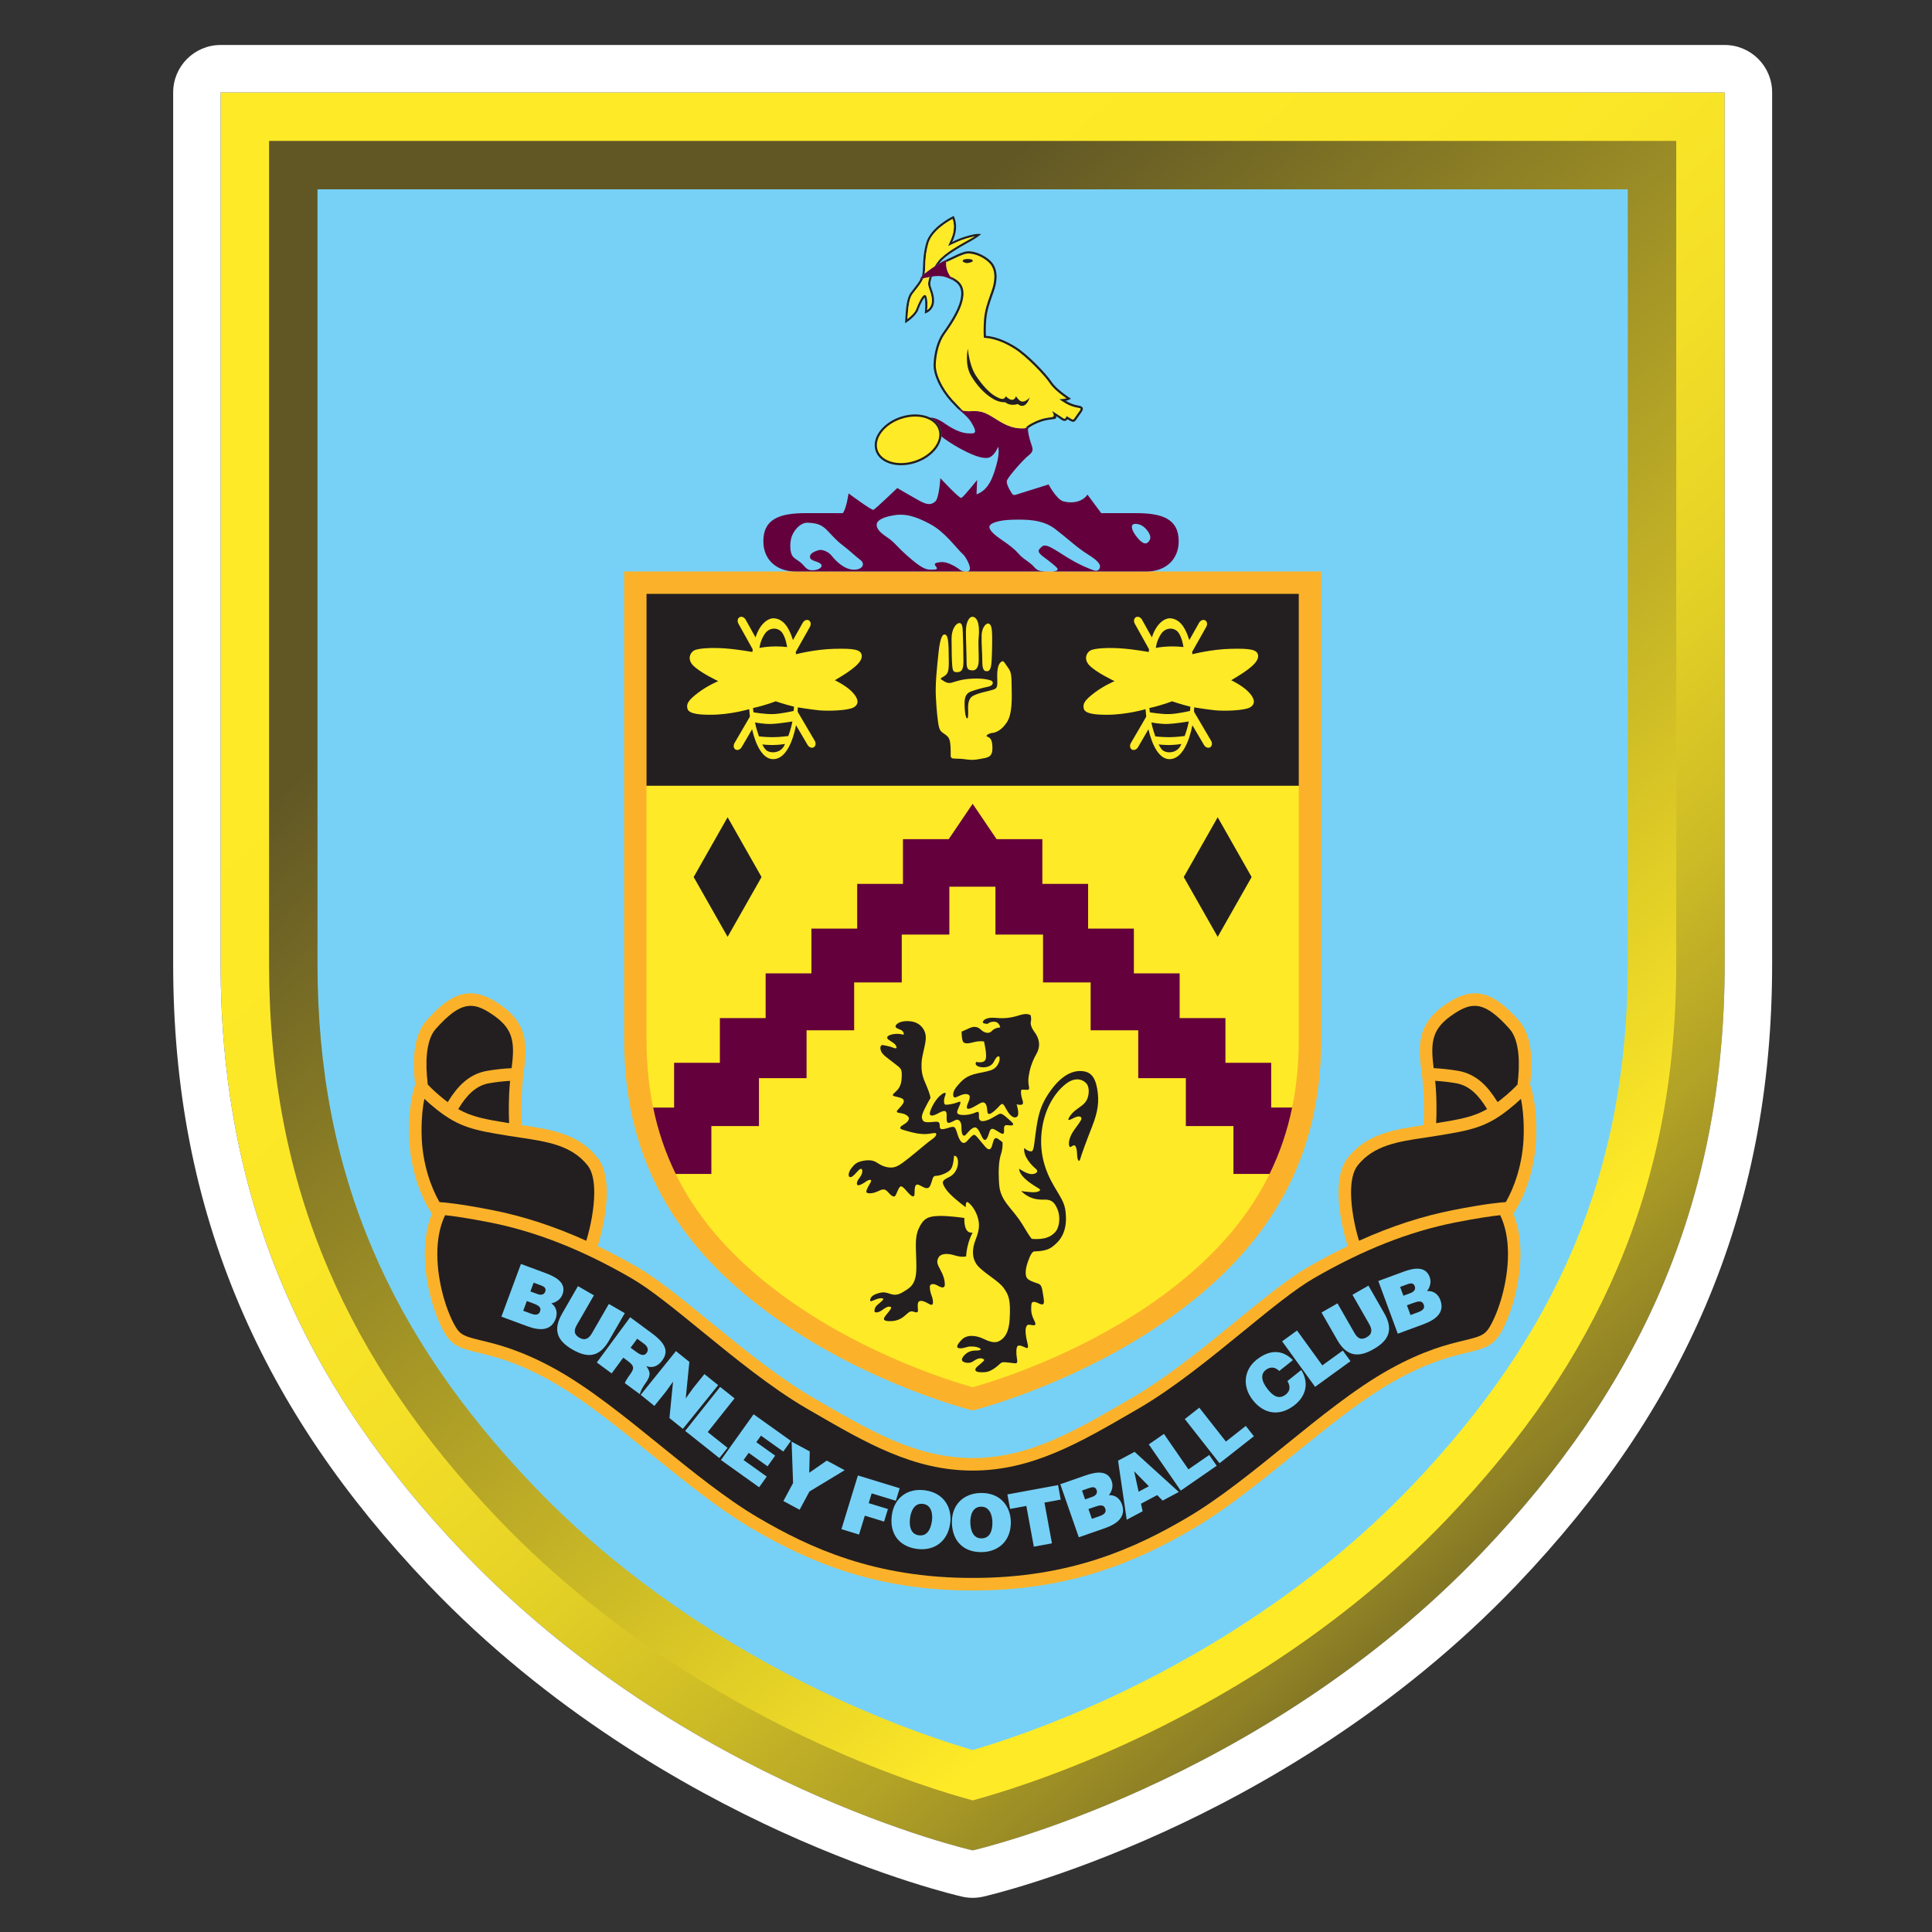 <?xml version="1.0" encoding="utf-8"?>
<!-- Generator: Adobe Illustrator 19.1.0, SVG Export Plug-In . SVG Version: 6.00 Build 0)  -->
<svg version="1.1" id="Слой_1" xmlns="http://www.w3.org/2000/svg" xmlns:xlink="http://www.w3.org/1999/xlink" x="0px" y="0px"
	 viewBox="0 0 1024 1024" style="enable-background:new 0 0 1024 1024;" xml:space="preserve">
<rect x="0" y="0" width="1024" height="1024" fill="#333333" stroke="none"/>
<g>
	
		<linearGradient id="SVGID_1_" gradientUnits="userSpaceOnUse" x1="373.535" y1="199.115" x2="1031.526" y2="956.047">
		<stop  offset="0" style="stop-color:#FFEA27"/>
		<stop  offset="0.188" style="stop-color:#FCE727"/>
		<stop  offset="0.317" style="stop-color:#F3DF27"/>
		<stop  offset="0.428" style="stop-color:#E4D126"/>
		<stop  offset="0.53" style="stop-color:#CEBC26"/>
		<stop  offset="0.625" style="stop-color:#B2A226"/>
		<stop  offset="0.715" style="stop-color:#908225"/>
		<stop  offset="0.799" style="stop-color:#675D24"/>
		<stop  offset="0.815" style="stop-color:#5F5524"/>
		<stop  offset="1" style="stop-color:#5A5022"/>
	</linearGradient>
	<path style="fill:url(#SVGID_1_);" d="M245.405,822.702
		c-82.236-86.176-128.629-183.838-128.467-312.524V49h797.176v461.178
		c0.162,128.686-46.231,226.348-128.467,312.524
		C667.686,946.316,515.528,980.739,515.528,980.739S363.366,946.316,245.405,822.702z"/>
	<path style="fill:#FFFFFF;" d="M914.114,49v461.178
		c0.162,128.686-46.231,226.348-128.467,312.524
		C667.686,946.316,515.528,980.739,515.528,980.739s-152.163-34.423-270.124-158.037
		c-82.236-86.176-128.629-183.838-128.467-312.524V49H914.114 M914.114,23.844
		H116.938c-13.893,0-25.156,11.263-25.156,25.156v461.178
		c-0.084,66.508,11.479,126.074,35.349,182.068
		c22.27,52.24,55.004,100.593,100.075,147.823
		c63.704,66.757,136.888,108.029,187.064,130.897
		c54.515,24.846,94.052,33.934,95.708,34.308c1.827,0.413,3.689,0.62,5.55,0.62
		c1.862,0,3.724-0.207,5.551-0.62c1.656-0.375,41.192-9.463,95.706-34.308
		c50.175-22.868,123.357-64.14,187.061-130.897
		c45.07-47.23,77.805-95.583,100.074-147.823
		c23.87-55.995,35.433-115.56,35.349-182.1V49
		C939.27,35.107,928.007,23.844,914.114,23.844L914.114,23.844z"/>
</g>
<linearGradient id="SVGID_2_" gradientUnits="userSpaceOnUse" x1="382.154" y1="217.068" x2="1000.39" y2="928.268">
	<stop  offset="0" style="stop-color:#615725"/>
	<stop  offset="0.47" style="stop-color:#CFBD26"/>
	<stop  offset="0.669" style="stop-color:#FFEA27"/>
	<stop  offset="1" style="stop-color:#FFEA27"/>
</linearGradient>
<path style="fill:url(#SVGID_2_);" d="M888.44,74.674c0,45.789,0,435.939,0,436.156
	c0,59.299-10.234,112.117-31.278,161.484c-19.835,46.529-49.303,89.924-90.089,132.664
	c-57.714,60.48-124.348,98.177-170.084,119.149
	c-38.676,17.735-69.324,26.842-81.46,30.115
	c-12.137-3.273-42.786-12.38-81.464-30.115
	c-45.737-20.972-112.372-58.669-170.087-119.149l0,0
	c-40.785-42.74-70.253-86.135-90.088-132.664
	c-21.046-49.367-31.279-102.185-31.279-161.452c0-0.217,0.001-390.398,0.001-436.188
	C189.105,74.674,841.946,74.674,888.44,74.674z"/>
<path style="fill:#77D1F6;" d="M862.765,100.348c0,81.1,0.001,410.241,0.001,410.447
	c0,55.805-9.56,105.329-29.221,151.45c-18.606,43.647-46.424,84.537-85.044,125.008
	c-54.518,57.13-117.613,92.959-160.943,112.952
	c-31.767,14.66-57.884,23.216-72.029,27.361
	c-14.146-4.144-40.263-12.701-72.032-27.361
	c-43.332-19.996-106.428-55.823-160.945-112.952l0,0
	c-38.62-40.471-66.438-81.361-85.044-125.008
	c-19.661-46.121-29.222-95.646-29.222-151.385c0-0.206,0-329.409,0-410.512
	C251.989,100.348,779.063,100.348,862.765,100.348z"/>
<path style="fill:#FBB22A;" d="M219.99,574.368c-1.185-9.749-1.529-25.011,5.988-33.444
	c12.995-14.58,23.138-19.018,38.035-9.191
	c14.896,9.824,15.849,20.285,13.629,36.132c-1.719,12.281-1.345,23.42-1.089,27.813
	l0.078,0.678c15.508,2.322,29.874,4.497,39.997,17.152
	c9.761,12.201,2.591,39.013,0.314,46.512l-0.139,0.449
	c6.962,3.353,14.079,7.129,21.38,11.36c22.859,13.248,59.425,49.612,92.711,68.939
	c29.48,17.117,54.309,32.01,84.629,32.01h0.006
	c30.319,0,55.149-14.893,84.629-32.01c33.285-19.327,69.851-55.691,92.711-68.939
	c7.314-4.24,14.443-8.021,21.415-11.378l-0.256-0.704
	c-2.362-7.855-9.251-34.182,0.395-46.239
	c10.138-12.672,24.527-14.836,40.059-17.161l0.017-0.668
	c0.256-4.393,0.63-15.532-1.089-27.813c-2.22-15.847-1.268-26.308,13.629-36.132
	c14.897-9.826,25.04-5.389,38.035,9.191c7.536,8.456,7.171,23.776,5.979,33.522
	l-0.043,0.579c1.663,4.712,3.427,12.816,3.255,25.805
	c-0.268,20.38-7.569,35.543-11.731,41.84l-0.425,0.642
	c8.842,21.458,0.322,51.605-7.021,63.699c-8.084,13.313-20.143,4.917-55.628,24.723
	c-34.073,19.019-71.316,57.529-106.974,78.448
	c-31.049,18.216-66.64,32.884-116.958,32.806h-0.006
	c-50.317,0.077-85.908-14.59-116.958-32.806
	c-35.658-20.919-72.9-59.43-106.974-78.448
	c-35.484-19.806-47.544-11.409-55.627-24.723c-7.324-12.063-15.821-42.089-7.087-63.538
	l-0.252-0.641c-4.141-6.197-11.568-21.445-11.838-42.002
	c-0.172-13.034,1.605-21.149,3.273-25.854L219.99,574.368z"/>
<path style="fill:#231F20;" d="M793.394,583.597c-4.553-7.313-10.624-14.378-20.651-16.048
	c-4.853-0.809-8.991-1.197-12.289-1.363l-0.564-0.044
	c-1.979-14.704-0.53-21.375,10.812-28.854c9.673-6.38,16.215-6.73,29.401,8.065
	c5.631,6.317,5.415,19.7,4.26,28.915l0.016,0.467
	c-1.908,2.086-4.715,4.772-8.815,8.027c-0.6,0.475-1.186,0.928-1.761,1.36
	L793.394,583.597z"/>
<path style="fill:#231F20;" d="M601.232,747.84l2.267-1.316
	c18.64-10.823,38.267-26.844,55.583-40.979
	c13.994-11.425,27.211-22.214,37.124-27.958
	c26.109-15.132,50.685-24.833,75.132-29.658c12.277-2.423,19.771-3.43,23.802-3.851
	c2.926,6.069,4.124,13.234,4.124,20.571c0,15.094-4.97,30.844-9.865,38.907
	c-2.504,4.122-5.045,4.892-13.473,6.925c-8.449,2.038-21.215,5.117-39.709,15.44
	c-17.854,9.966-36.658,25.218-54.843,39.966
	c-17.3,14.032-35.19,28.541-52.255,38.553
	c-26.958,15.815-61.533,31.973-113.58,31.892h-0.026
	c-52.047,0.081-86.622-16.076-113.58-31.892
	c-17.065-10.011-34.955-24.521-52.255-38.553
	c-18.185-14.748-36.989-30-54.843-39.966
	c-18.493-10.323-31.26-13.402-39.708-15.44
	c-8.428-2.033-10.97-2.803-13.473-6.925c-4.895-8.063-9.865-23.813-9.865-38.907
	c0-7.337,1.197-14.503,4.124-20.571c4.031,0.421,11.525,1.428,23.801,3.851
	c24.447,4.825,49.023,14.526,75.132,29.658c9.912,5.744,23.13,16.533,37.124,27.958
	c17.317,14.135,36.944,30.156,55.582,40.979l2.268,1.316
	c29.175,16.952,54.371,31.593,85.703,31.593
	C546.86,779.433,572.056,764.792,601.232,747.84z"/>
<path style="fill:#231F20;" d="M720.159,657.102c-2.162-7.169-4.074-16.779-4.074-25.068
	c0-5.922,0.976-11.17,3.536-14.369c8.516-10.644,21.2-12.545,35.888-14.742
	l5.93-0.91c18.362-2.952,26.289-4.528,38.265-14.038
	c2.576-2.045,4.654-3.884,6.423-5.566c0.825,3.939,1.494,9.373,1.494,16.701
	c0,0.534-0.004,1.079-0.012,1.632c-0.22,16.736-5.622,29.505-9.169,35.831
	l-0.353,0.578c-2.41,0.127-10.516,0.791-28.039,4.25
	c-15.93,3.144-32.345,8.367-49.703,16.219L720.159,657.102z"/>
<path style="fill:#231F20;" d="M787.912,587.388c-3.895-6.314-8.721-12.016-16.262-13.274
	c-3.959-0.66-7.402-1.018-10.243-1.202l-0.712-0.054
	c0.902,9.465,0.728,17.648,0.514,22.026l0.025,0.421
	c12.854-2.071,19.785-3.357,26.932-7.435L787.912,587.388z"/>
<path style="fill:#231F20;" d="M232.562,636.483c-3.547-6.355-8.901-19.084-9.119-35.742
	c-0.008-0.553-0.012-1.098-0.012-1.632c0-7.327,0.668-12.761,1.493-16.701
	c1.769,1.683,3.847,3.522,6.423,5.566c11.975,9.51,19.904,11.087,38.265,14.038
	l5.93,0.91c14.689,2.198,27.373,4.098,35.889,14.742
	c2.56,3.199,3.536,8.446,3.536,14.369c0,8.316-1.925,17.964-4.095,25.141
	l-0.146,0.451c-17.365-7.857-33.787-13.083-49.722-16.227
	c-17.544-3.463-25.649-4.124-28.047-4.25L232.562,636.483z"/>
<path style="fill:#231F20;" d="M243.322,587.095c3.863-6.197,8.656-11.744,16.081-12.981
	c3.952-0.659,7.389-1.017,10.228-1.201l0.722,0.008
	c-0.871,9.163-0.731,17.119-0.527,21.573l-0.014,0.809
	c-12.855-2.071-19.786-3.358-26.933-7.44L243.322,587.095z"/>
<path style="fill:#231F20;" d="M237.28,584.148c-0.587-0.439-1.184-0.9-1.794-1.385
	c-4.1-3.256-6.907-5.941-8.816-8.027l-0.03-0.84
	c-1.113-9.2-1.249-22.31,4.306-28.542
	c13.186-14.794,19.727-14.445,29.401-8.065
	c11.353,7.489,12.794,14.165,10.805,28.906l-0.57-0.007
	c-3.296,0.165-7.428,0.554-12.275,1.362c-9.927,1.653-15.978,8.596-20.515,15.831
	L237.28,584.148z"/>
<path style="fill:#77D1F6;" d="M265.757,697.854l10.347-27.926l13.342,4.943
	c6.284,2.328,10.741,5.656,8.685,11.202c-1.062,2.871-3.7,4.275-5.901,4.739
	c2.739,1.897,3.405,5.098,2.284,8.123c-2.314,6.246-7.889,6.651-15.142,3.963
	L265.757,697.854z M279.236,689.571l-1.911,5.158l3.994,1.481
	c2.251,0.834,4.13,1,4.905-1.093c0.905-2.444-1.17-3.389-4.079-4.467
	L279.236,689.571z M282.843,679.837l-1.725,4.654l3.801,1.408
	c1.823,0.676,3.443,0.35,4.047-1.279c0.806-2.172-0.965-2.872-2.905-3.592
	L282.843,679.837z"/>
<path style="fill:#77D1F6;" d="M306.32,681.684l8.457,4.876l-8.906,15.444
	c-1.466,2.544-2.225,5.019,1.25,7.024c3.046,1.756,5.058,0.338,6.67-2.457
	l8.905-15.444l8.457,4.877l-8.41,14.584c-4.772,8.277-10.694,9.685-19.258,4.747
	c-7.991-4.608-10.678-10.216-5.553-19.102L306.32,681.684z"/>
<path style="fill:#77D1F6;" d="M330.347,719.578l-6.163,8.357l-7.857-5.793l17.676-23.971
	l11.319,8.347c7.989,5.892,9.023,9.996,5.587,14.657
	c-2.038,2.763-4.988,4.184-8.349,2.888c1.843,2.798,2.933,4.527-0.627,9.354
	c-2.308,3.129-2.801,5.54-2.801,5.54l-7.956-5.867
	c0.192-0.68,1.122-2.358,2.693-4.49c2.309-3.129,2.536-4.553-1.126-7.254
	L330.347,719.578z M334.225,714.319l3.096,2.284
	c2.431,1.792,4.17,2.15,5.397,0.486c1.252-1.698,0.51-3.48-1.321-4.829
	l-3.662-2.701L334.225,714.319z"/>
<polygon style="fill:#77D1F6;" points="363.447,741.178 367.415,735.664 373.363,728.291 
	380.638,734.16 361.941,757.34 354.826,751.601 356.732,732.307 352.762,737.821 
	346.841,745.161 339.566,739.292 358.262,716.112 365.378,721.85 "/>
<polygon style="fill:#77D1F6;" points="363.147,758.401 381.681,735.089 389.323,741.164 
	375.113,759.036 385.604,767.378 381.279,772.816 "/>
<polygon style="fill:#77D1F6;" points="382.12,773.832 399.422,749.593 419.185,763.701 
	415.148,769.356 403.33,760.921 400.855,764.388 410.853,771.526 406.816,777.183 
	396.818,770.045 394.102,773.849 406.39,782.62 402.353,788.276 "/>
<polygon style="fill:#77D1F6;" points="423.806,800.211 415.212,795.582 420.348,786.04 
	419.567,764.105 429.183,769.281 428.915,780.599 438.215,774.144 447.684,779.241 
	429.021,790.523 "/>
<polygon style="fill:#77D1F6;" points="445.978,810.492 454.702,782.017 476.849,788.802 
	474.814,795.447 462,791.521 460.412,796.701 470.617,799.827 468.581,806.472 
	458.377,803.345 455.311,813.35 "/>
<path style="fill:#77D1F6;" d="M503.626,807.364c-1.365,10.041-8.896,14.779-17.626,13.594
	c-9.263-1.26-14.672-7.84-13.308-17.881c1.258-9.262,8.347-14.435,17.529-13.188
	C500.755,791.32,504.685,799.576,503.626,807.364z M482.354,804.473
	c-0.513,3.772-0.005,8.641,4.626,9.269c4.181,0.569,6.311-2.816,6.973-7.693
	c0.546-4.016-0.514-8.502-4.795-8.958
	C484.773,796.495,482.861,800.743,482.354,804.473z"/>
<path style="fill:#77D1F6;" d="M535.756,806.52c0.192,10.132-6.523,15.968-15.331,16.136
	c-9.347,0.177-15.701-5.494-15.894-15.627c-0.178-9.346,6.034-15.545,15.298-15.721
	C530.457,791.106,535.607,798.662,535.756,806.52z M514.292,806.928
	c0.072,3.804,1.32,8.539,5.993,8.449c4.219-0.079,5.804-3.751,5.711-8.672
	c-0.077-4.052-1.813-8.321-6.112-8.117
	C515.459,798.672,514.221,803.164,514.292,806.928z"/>
<polygon style="fill:#77D1F6;" points="533.939,792.068 560.788,787.13 562.203,794.817 
	553.578,796.403 557.552,818.005 547.951,819.771 543.977,798.17 535.354,799.756 "/>
<path style="fill:#77D1F6;" d="M571.785,814.785l-9.808-28.119l13.435-4.686
	c6.327-2.207,11.884-2.48,13.831,3.105c1.008,2.89-0.132,5.653-1.533,7.412
	c3.319-0.281,5.871,1.764,6.934,4.81c2.194,6.287-1.848,10.15-9.152,12.698
	L571.785,814.785z M573.483,790.013l1.635,4.686l3.827-1.335
	c1.836-0.641,2.877-1.923,2.305-3.565c-0.763-2.186-2.572-1.598-4.526-0.918
	L573.483,790.013z M576.902,799.814l1.811,5.195l4.022-1.403
	c2.265-0.79,3.821-1.859,3.085-3.967c-0.859-2.461-3.061-1.868-5.99-0.847
	L576.902,799.814z"/>
<path style="fill:#77D1F6;" d="M597.185,805.48l-4.587-31.304l8.761-4.668l23.424,21.265
	l-8.579,4.571l-2.87-2.923l-8.579,4.571l0.863,3.993L597.185,805.48z
	 M601.126,779.805l2.355,10.838l5.438-2.899L601.126,779.805z"/>
<polygon style="fill:#77D1F6;" points="625.813,790.054 608.877,765.555 616.906,760.004 
	629.891,778.786 640.915,771.165 644.866,776.88 "/>
<polygon style="fill:#77D1F6;" points="646.369,775.551 627.969,752.133 635.646,746.103 
	649.752,764.056 660.29,755.778 664.583,761.241 "/>
<path style="fill:#77D1F6;" d="M678.009,726.668c-2.16-2.246-4.79-2.423-7.182-0.514
	c-2.683,2.14-2.469,5.725,1.117,10.22c2.605,3.266,5.766,5.77,9.646,2.675
	c2.457-1.962,2.254-4.603,0.766-7.067l7.339-5.855
	c4.119,6.556,2.708,13.608-3.436,18.509c-7.696,6.139-16.117,5.134-22.154-2.433
	c-6.011-7.533-4.642-16.297,1.858-21.483c7.113-5.675,13.902-5.323,19.289,0.168
	L678.009,726.668z"/>
<polygon style="fill:#77D1F6;" points="697.03,735.046 679.552,710.931 687.457,705.203 
	700.855,723.69 711.708,715.827 715.786,721.453 "/>
<path style="fill:#77D1F6;" d="M700.425,695.651l8.471-4.85l8.858,15.471
	c1.459,2.548,3.214,4.451,6.696,2.457c3.052-1.746,2.84-4.199,1.236-6.998
	l-8.857-15.472l8.472-4.85l8.365,14.61c4.747,8.292,2.982,14.117-5.597,19.028
	c-8.005,4.584-14.204,4.08-19.3-4.823L700.425,695.651z"/>
<path style="fill:#77D1F6;" d="M740.853,706.896l-10.317-27.938l13.348-4.929
	c6.286-2.321,11.835-2.695,13.885,2.853c1.06,2.872-0.029,5.655-1.398,7.439
	c3.313-0.342,5.903,1.656,7.021,4.683c2.307,6.247-1.664,10.182-8.92,12.862
	L740.853,706.896z M742.1,682.095l1.72,4.657l3.803-1.406
	c1.823-0.673,2.841-1.974,2.239-3.604c-0.801-2.173-2.602-1.553-4.541-0.837
	L742.1,682.095z M745.697,691.834l1.906,5.161l3.997-1.476
	c2.251-0.83,3.785-1.927,3.012-4.022c-0.902-2.446-3.094-1.812-6.005-0.738
	L745.697,691.834z"/>
<path style="fill:#FBB22A;" d="M412.894,699.879c-49.643-34.707-82.102-80.35-82.102-148.813
	V302.885h369.468V551.066c0,68.463-32.46,114.106-82.103,148.813
	c-49.522,34.621-102.629,47.703-102.629,47.703S462.416,734.5,412.894,699.879z"/>
<path style="fill:#231F20;" d="M342.818,416.516h345.468l0.088,0.001c0-47.971,0-92.53,0-101.745
	c-21.527,0-324.171,0-345.697,0c0,9.216,0,53.767,0,101.745H342.818z"/>
<path style="fill:#FFEA27;" d="M342.677,416.516c0,64.206,0,134.55,0,134.55
	c0,58.14,24.476,102.331,77.028,139.072l0,0
	c40.666,28.43,84.442,41.93,95.824,45.133
	c11.381-3.203,55.153-16.703,95.818-45.133
	c52.551-36.741,77.028-80.932,77.028-139.072c0,0,0-70.337,0-134.549l-0.088-0.001
	H342.818H342.677z"/>
<path style="fill:#64003C;" d="M672.598,622.206H653.75c0,0,0-22.551,0-25.373
	c-1.812,0-25.23,0-25.23,0s0-22.554,0-25.374c-1.812,0-25.229,0-25.229,0
	s0-22.551,0-25.372c-1.811,0-25.229,0-25.229,0s0-22.554,0-25.374
	c-1.811,0-25.23,0-25.23,0s0-22.552,0-25.373c-1.811,0-25.228,0-25.228,0
	s0-22.552,0-25.374c-1.501,0-22.734,0-24.423,0c0,2.822,0,25.374,0,25.374
	s-23.416,0-25.229,0c0,2.821,0,25.373,0,25.373s-23.418,0-25.229,0
	c0,2.82,0,25.374,0,25.374s-23.419,0-25.229,0c0,2.822,0,25.372,0,25.372
	s-23.417,0-25.229,0c0,2.82,0,25.374,0,25.374s-23.417,0-25.229,0
	c0,2.822,0,25.373,0,25.373h-18.587l-0.312,0.006
	c-5.425-11.066-9.394-22.746-11.95-35.127l0.258-0.061h10.847V563.314h24.258
	v-23.71h24.259v-23.709h24.259v-23.71h24.259v-23.709h24.258v-23.709h24.259
	l12.684-18.742l12.678,18.742h24.259v23.709h24.258v23.709h24.259v23.71h24.259
	v23.709h24.259v23.71h24.258v23.709h10.783l0.34-0.02
	c-2.554,12.403-6.524,24.104-11.957,35.189L672.598,622.206z"/>
<polygon style="fill:#231F20;" points="403.636,464.853 385.648,496.549 367.66,464.853 
	385.648,433.157 "/>
<path style="fill:#231F20;" d="M517.425,562.834c0,0,4.397,1.069,5.071-1.624
	c0.645-2.578-0.951-9.193-0.951-9.193s-2.218-0.477-5.23,0.317
	c-3.011,0.793-5.389,1.109-6.022-0.476c-0.634-1.584-0.634-5.071-0.634-5.071
	s1.902-0.792,4.279-1.901c2.377-1.111,4.437-0.636,5.863,0.791
	c1.426,1.426,4.12,2.695,5.863,0.793c1.743-1.902,4.438-1.902,4.438-1.902
	s0-1.267-1.269-2.377c-1.267-1.11-3.961-0.792-5.387,0.475
	c0,0-2.695,0-2.537-0.95c0.159-0.951,1.744-2.695,6.816-2.22
	c5.071,0.475,8.241-0.158,11.093-0.95c2.853-0.792,5.072-1.744,7.449-0.475
	c0,0,0.475,1.902,0.159,3.17c-0.317,1.267-0.16,3.009,2.06,6.022
	c2.219,3.011,3.328,6.972,0.793,11.411c-2.536,4.437-3.645,8.715-4.121,12.202
	c-0.284,2.079-0.003,4.102,0.269,5.397c0.184,0.876-0.188,1.391-0.902,1.358
	c-0.994-0.044-2.299-0.098-2.853-0.098c-0.829,0-0.694,2.773,0.405,6.003
	c0.161,0.475,0.269,1.723-0.346,1.902c-0.613,0.177-1.564,0.256-2.912-0.139
	c0,0,1.743,5.229,0.317,6.497c-1.426,1.269-3.328-0.158-4.754-2.218
	c-1.426-2.061-2.218-4.438-3.17-4.438c-0.951,0-1.426,1.269-3.962,3.487
	c-2.535,2.219-3.804,2.536-3.962,0.159c-0.158-2.377-0.635-4.121-1.902-4.439
	c-1.267-0.316-2.376,0.793-5.387,2.378c-3.011,1.585-4.438,1.426-3.011-1.902
	c1.427-3.329,1.426-4.596-0.634-4.914c-2.06-0.317-4.596,1.428-6.022,1.744
	c-1.426,0.317-1.759-2.671,0.476-5.389c3.129-3.803,5.15-6.061,11.331-7.369
	c6.181-1.307,8.558-1.545,10.341-4.042c1.783-2.496,1.541-5.063,0.832-4.991
	c-1.189,0.119-1.664,1.307-2.734,3.209c-0.992,1.764-3.209,2.734-5.824,2.615
	C518.138,565.567,516.354,564.379,517.425,562.834z"/>
<path style="fill:#231F20;" d="M501.735,590.646c0,1.902-0.119,3.566,0.355,4.16
	c0.664,0.83,2.378-0.119,4.16-1.069c1.783-0.952,3.329,0.594,3.329,3.447
	c0,2.852,0.356,4.516,1.307,4.754c0.951,0.237,2.259-2.497,4.517-3.923
	c2.258-1.426,3.209,0.595,4.992,4.398c1.783,3.804,3.09,0.714,3.923-2.139
	c0.832-2.853,2.02-2.259,4.755-0.475c2.733,1.783,3.209,1.545,3.09-1.07
	c-0.119-2.615,0.712-2.496,2.971-2.259c2.258,0.239,2.496-0.594,0.594-2.257
	c-1.901-1.664-4.041-3.804-5.349-3.923c-1.306-0.119-4.041,2.496-7.488,3.566
	c-3.447,1.069-4.16-0.239-4.041-2.496c0.119-2.259-0.356-2.378-1.902-1.664
	c-1.545,0.712-4.636,1.546-7.608,1.189c-2.971-0.358-2.139-1.784-0.831-4.755
	c1.307-2.972,0.119-2.258-1.545-1.664c-1.663,0.595-4.16,1.07-5.587,1.07
	c-1.426,0-1.224-2.824-0.357-4.992c0.475-1.189,0.238-2.14-2.258-0.238
	c-2.496,1.901-4.754,5.824-5.706,8.676c-0.951,2.853,1.189,2.615,3.329,1.545
	C498.526,589.458,501.735,587.318,501.735,590.646z"/>
<path style="fill:#231F20;" d="M564.969,644.847c0.309,8.675-3.329,13.194-7.488,16.165
	c-3.295,2.353-8.083,2.139-9.271,2.258c-1.188,0.119-2.258,2.139-3.566,5.944
	c-1.307,3.803-1.307,7.013-0.238,8.32c1.07,1.308,3.923,2.139,5.943,2.853
	c2.021,0.712,2.021,3.09,2.734,7.251c0.713,4.16-0.237,4.279-2.734,3.09
	c-2.496-1.189-3.566-0.832-3.685,0.713c-0.119,1.546-0.475,4.398,1.07,7.488
	c1.546,3.09,1.426,3.685-0.475,3.448c-1.901-0.239-2.615-0.715-3.327,0.831
	c-0.715,1.545-0.239,5.23,0.475,7.964c0.713,2.733,0.594,3.685-0.594,3.21
	c-1.189-0.476-3.209-1.664-4.279-1.07c-1.07,0.594-0.95,4.279-0.595,6.3
	c0.357,2.021,0.357,2.972-0.712,2.972c-1.07,0-4.397-0.594-6.181-0.594
	c-1.783,0-2.022,1.188-4.755,3.09c-2.733,1.901-4.279,2.258-6.656,2.258
	c-2.378,0-3.685-0.357-3.685-1.426c0-1.07,1.902-2.259,3.329-3.566
	c1.426-1.307,1.783-1.545,0.713-2.139c-1.07-0.595-2.853-0.238-4.397,0.832
	c-1.545,1.07-2.972,1.664-5.111,1.07c-2.14-0.594-2.14-1.902-0.356-3.804
	c1.783-1.902,3.803-2.496,6.18-2.496c2.377,0,3.09-0.595,2.02-1.189
	c-1.07-0.594-2.377-0.951-4.754-0.951c-2.377,0-3.446,1.069-5.824,0.951
	c-2.377-0.119-1.545-1.902,0.951-4.516c2.496-2.616,7.012-2.734,11.886-0.357
	c3.353,1.635,5.944,2.14,7.964,1.07c2.02-1.07,5.11-3.329,5.587-11.649
	c0.584-10.217-0.476-12.718-3.09-16.403c-2.616-3.685-8.44-6.656-12.956-10.935
	c-4.517-4.28-3.805-10.222-2.021-14.739c1.783-4.517,2.496-7.964,0.951-12.48
	c-1.546-4.517-4.398-7.251-5.348-7.488c-0.951-0.238-0.832,2.733-0.832,2.733
	c-2.853-2.139-8.677-6.657-10.697-9.865c-2.022-3.209-2.259-4.16,1.783-6.061
	c4.041-1.902,5.23-6.3,4.754-9.035c-0.475-2.733-2.021-2.258-2.021-2.258
	s-0.237,4.993-1.664,7.012c-1.426,2.021-5.943,3.566-7.726,3.566
	c-1.783,0-1.783,1.07-2.496,3.21c-0.714,2.139-1.07,3.209-2.496,3.328
	c-1.426,0.119-3.447-1.663-4.873-1.902c-1.427-0.238-1.665,1.664-1.665,4.636
	c0,2.971-1.902,1.307-3.328-0.238c-1.426-1.545-2.733-3.328-3.803-3.446
	c-1.07-0.119-2.02,2.971-2.853,4.636c-0.832,1.663-2.496,0.237-4.16-1.665
	c-1.665-1.901-2.853-1.545-5.348-0.356c-2.496,1.189-4.993,1.307-5.825,0.712
	c-0.832-0.594,0.595-2.971,1.902-5.229c1.308-2.259-0.951-1.664-2.259-0.714
	c-1.307,0.952-3.329,2.14-4.278,2.022c-0.952-0.119-0.833-1.902,0.594-3.685
	c1.426-1.783,1.901-3.447,1.545-4.517c-0.356-1.069-1.426-0.357-2.972,1.426
	c-1.545,1.782-2.853,2.853-3.684,2.377c-0.832-0.475-0.595-2.615,1.069-4.754
	s2.853-3.09,5.587-3.685c2.734-0.594,5.587-0.712,7.844,0.833
	c2.259,1.545,4.755,2.614,7.488,2.614c2.734,0,4.636-1.188,9.985-5.467
	c5.349-4.28,9.152-7.726,11.767-9.51c2.615-1.782,2.733-3.328,1.426-3.328
	c-1.308,0-3.329,0.833-7.251,0.475c-3.923-0.357-6.537-1.306-9.509-2.139
	c-2.972-0.832-1.07-2.02,0.712-3.09c1.783-1.07,2.853-2.733,2.14-3.685
	c-0.714-0.951-1.902-1.783-4.516-2.139c-2.615-0.356-1.784-1.069-0.239-2.733
	c1.545-1.664,2.615-2.972,2.139-4.16c-0.475-1.188-2.733-1.427-4.873-2.021
	c-2.14-0.594,0.357-1.782,1.902-3.684c1.546-1.902,2.021-4.397,2.021-7.727
	c0-3.327-0.832-3.565-4.16-6.18c-3.329-2.616-5.944-4.279-6.775-6.181
	c-0.832-1.902-0.356-3.684,1.07-3.327c1.426,0.355,3.09,0.475,5.467,1.426
	c2.378,0.951,1.664-0.713,0.952-1.664c-0.713-0.951-2.14-1.545-3.685-2.733
	c-1.545-1.189-0.119-2.377,2.733-2.853c2.853-0.475,5.468,0.356,5.468,0.356
	c0-1.308-0.475-2.139-1.902-2.734c-1.426-0.594-2.852-0.951-2.377-2.139
	c0.475-1.189,3.09-2.852,7.964-2.258c4.874,0.595,7.845,4.279,7.964,8.321
	c0.118,4.04-2.14,9.27-2.259,14.143c-0.119,4.875,0.595,7.014,2.616,11.649
	c2.02,4.635,2.139,6.537,2.139,6.537s-1.188,1.902-3.09,5.705
	c-1.902,3.803-1.665,4.874-0.951,6.181c0.713,1.307,3.803,0.95,6.181,0.712
	c2.376-0.238,2.733,0.475,2.733,2.021c0,1.546,0.356,2.139,2.376,1.783
	c2.022-0.358,4.28-1.545,5.349-0.952c1.07,0.594,1.545,4.042,2.735,6.3
	c1.189,2.258,2.495,2.733,4.04,1.069c1.545-1.663,2.853-3.327,3.803-3.327
	c0.951,0,3.09,3.209,5.825,6.299c2.734,3.091,3.446,0.357,4.041-2.02
	c0.594-2.377,1.308-3.09,2.733-2.14c1.426,0.952,2.377,1.782,2.377,1.782
	s0.357,2.853-0.832,6.42c-1.189,3.565-1.307,9.033-1.07,13.787
	c0.238,4.754,0.559,8.207,5.706,14.383c4.754,5.705,5.824,7.369,8.438,11.766
	c2.615,4.399,3.329,4.874,3.329,4.874s2.377,0.237,4.635,0
	c2.259-0.239,5.23-0.833,7.726-3.567c2.497-2.733,2.734-8.439,1.308-11.886
	c-1.426-3.446-2.852-5.467-7.013-5.348c-4.16,0.119-8.082-0.475-12.361-4.516
	c0,0,3.446,0.475,6.061,0.594c2.616,0.118,5.111-0.832,3.447-1.902
	c-1.664-1.07-10.341-5.706-10.579-10.579c0,0,3.685,2.615,6.181,2.852
	c2.496,0.238,4.635-1.189,2.615-2.852c-2.02-1.664-6.656-6.3-6.061-10.936
	c0,0,1.664,1.546,2.852,1.664c1.189,0.12,1.853,0.797,2.496-4.16
	c1.665-12.837,2.139-19.255,9.152-28.645c6.474-8.669,12.362-9.985,16.284-9.628
	c3.922,0.357,6.656,2.496,7.844,9.151c1.189,6.657,0.594,12.006-2.734,20.445
	c-3.327,8.439-5.587,14.739-6.181,16.878c-0.595,2.14-1.545,0.952-1.664-2.02
	c-0.119-2.971-0.595-5.349-1.782-5.11c-1.189,0.238-2.14,1.901-2.496,0
	c-0.357-1.903,0.356-4.874,2.733-8.202c2.377-3.327,3.803-4.991,3.803-6.062
	c0-1.07-1.426-1.544-3.803-0.355c-2.377,1.188-4.397,2.257-2.139-1.07
	c2.259-3.329,6.062-4.636,8.082-7.251c2.021-2.615,2.377-7.607,0.595-9.746
	c-1.783-2.14-5.586-3.685-10.341-0.357s-11.529,11.529-13.312,24.604
	c-1.697,12.445,1.782,22.226,6.418,30.072
	C563.305,636.527,564.731,638.191,564.969,644.847z"/>
<path style="fill:#231F20;" d="M515.523,653.286c0,0-3.09,5.348-3.447,12.599
	c0,0-2.139,0.714-5.943-0.475c-3.803-1.189-7.369-1.189-8.677,1.07
	c-1.308,2.259-0.595,3.684,0.951,6.537c1.387,2.56,2.486,5.216,2.353,8.311
	c-0.015,0.355-0.566,1.197-1.373,1.05c-0.597-0.11-1.377-0.365-2.288-0.921
	c-2.139-1.308-4.347-1.192-4.279,0.713c0.118,3.327,1.189,4.516,1.545,6.657
	c0.356,2.139,0.118,3.566-2.02,2.258c-2.14-1.308-4.279-2.021-5.23-1.308
	c-0.951,0.714-0.712,2.616-0.594,4.28c0.119,1.663-0.357,1.782-2.259,1.189
	c-1.902-0.595-2.377,0.118-4.874,2.257c-2.496,2.14-5.11,2.734-7.607,2.734
	c-2.496,0-4.516-0.356-2.378-2.971c2.14-2.615,3.685-4.279,2.496-4.636
	c-1.189-0.356-2.496,0.357-4.397,1.782c-1.902,1.427-4.279,1.665-4.042,0.238
	c0.239-1.426,0.476-2.258,2.616-3.923c2.139-1.664,3.09-2.853,0.475-2.615
	c-2.615,0.238-5.467,2.496-5.349,1.069c0.119-1.426,0.951-2.733,4.16-3.685
	c3.209-0.949,4.16-0.355,5.586,0c1.426,0.358,3.685,1.784,7.489-0.594
	c3.803-2.377,7.25-3.685,7.25-13.193c0-9.508-1.188-15.333,1.308-20.682
	c2.496-5.348,4.992-6.299,10.222-6.537c5.23-0.238,13.907,1.069,13.907,1.069
	S510.53,654.118,515.523,653.286z"/>
<polygon style="fill:#231F20;" points="627.415,464.853 645.403,496.549 663.391,464.853 
	645.403,433.157 "/>
<path style="fill:#FFEA27;" d="M608.601,386.696l-5.441,9.337
	c-0.747,1.282-2.208,1.834-3.247,1.228c-1.039-0.605-1.28-2.149-0.532-3.43
	l8.092-13.889l0.058-0.133c-0.163-1.316-0.287-2.634-0.374-3.935
	c0,0-9.978,2.963-20.438,2.963c-5.467,0-11.411-0.356-12.242-3.09
	c-0.832-2.735,0.595-4.754,5.586-8.558c4.993-3.803,10.698-6.181,10.698-6.181
	s-9.984-4.636-13.55-8.558c-2.717-2.988-1.545-6.3,0.594-7.607
	c2.139-1.308,9.509-1.664,16.402-1.189c6.894,0.476,14.616,1.921,14.616,1.921
	c0.069-0.428,0.141-0.848,0.213-1.259l-0.217-0.548l-7.366-13.216
	c-0.722-1.295-0.452-2.834,0.598-3.42c1.051-0.586,2.501-0.005,3.223,1.29
	l5.262,9.444l0.072-0.275c2.378-7.251,6.786-10.145,9.865-9.865
	c5.265,0.478,7.986,5.584,9.777,11.216l0.137,0.28l5.161-9.152
	c0.728-1.291,2.181-1.865,3.229-1.274c1.048,0.591,1.309,2.131,0.582,3.423
	l-7.493,13.287l0.027,0.366c0.035,0.279,0.069,0.571,0.103,0.873
	c0,0,9.993-2.615,20.214-2.855c10.222-0.237,14.383,0.239,14.62,3.686
	c0.238,3.446-4.873,7.487-14.263,12.956c0,0,5.824,2.733,9.152,6.181
	c3.328,3.447,3.923,6.419,0.832,8.201c-3.09,1.783-13.906,2.021-18.542,1.545
	c-4.636-0.475-11.086-1.545-11.086-1.545c-0.017,0.861-0.04,1.64-0.069,2.319
	l0.084,0.139l8.975,15.267c0.751,1.278,0.517,2.822-0.52,3.432
	c-1.037,0.61-2.501,0.063-3.251-1.215l-6.036-10.269l-0.134-0.169
	c-1.554,8.026-5.258,17.953-12.092,17.953c-5.464,0-9.191-7.172-11.178-15.822
	L608.601,386.696z M627.899,390.106c0.952-2.596,1.741-5.322,2.178-7.708
	c0,0-7.223,1.194-11.264,1.313c-4.042,0.119-8.553-0.811-8.553-0.811
	c0.262,1.346,0.576,2.699,0.947,3.902c0.376,1.224,0.754,2.399,1.139,3.502
	c0,0,3.616,0.42,7.3,0.42C623.329,390.723,627.899,390.106,627.899,390.106z
	 M619.645,394.884c-3.21,0-5.548-0.315-5.548-0.315
	c0.575,1.14,1.189,2.095,1.863,2.811c1.901,2.021,7.607,2.14,9.746-2.139
	c0.147-0.296,0.294-0.6,0.44-0.91
	C626.146,394.33,622.854,394.884,619.645,394.884z M630.741,376.809
	c0.149-1.558,0.195-2.251,0.195-2.251c-4.873-1.189-9.746-2.853-9.746-2.853
	s-5.349,2.14-12.005,3.566c0,0,0.078,0.902,0.244,2.273
	c0,0,5.936,1.055,10.334,0.936C624.162,378.362,630.741,376.809,630.741,376.809z
	 M627.252,342.942c0,0-0.595-4.754-2.616-7.607
	c-2.02-2.853-6.775-3.09-9.271,0.712c-2.496,3.804-2.734,7.37-2.734,7.37
	S618.931,341.99,627.252,342.942z"/>
<path style="fill:#FFEA27;" d="M398.524,386.696l-5.441,9.337
	c-0.746,1.282-2.208,1.834-3.246,1.228c-1.04-0.605-1.28-2.149-0.533-3.43
	l8.093-13.889l0.057-0.133c-0.162-1.316-0.287-2.634-0.374-3.935
	c0,0-9.977,2.963-20.437,2.963c-5.468,0-11.412-0.356-12.243-3.09
	c-0.832-2.735,0.594-4.754,5.585-8.558c4.994-3.803,10.699-6.181,10.699-6.181
	s-9.984-4.636-13.55-8.558c-2.716-2.988-1.545-6.3,0.595-7.607
	c2.139-1.308,9.509-1.664,16.402-1.189c6.894,0.476,14.615,1.921,14.615,1.921
	c0.07-0.428,0.141-0.848,0.213-1.259l-0.218-0.548l-7.365-13.216
	c-0.722-1.295-0.452-2.834,0.598-3.42c1.051-0.586,2.501-0.005,3.223,1.29
	l5.263,9.444l0.072-0.275c2.377-7.251,6.786-10.145,9.865-9.865
	c5.265,0.478,7.986,5.584,9.777,11.216l0.137,0.28l5.162-9.152
	c0.728-1.291,2.181-1.865,3.229-1.274c1.048,0.591,1.309,2.131,0.581,3.423
	l-7.493,13.287l0.026,0.366c0.035,0.279,0.069,0.571,0.103,0.873
	c0,0,9.993-2.615,20.214-2.855c10.222-0.237,14.383,0.239,14.62,3.686
	c0.239,3.446-4.873,7.487-14.263,12.956c0,0,5.824,2.733,9.152,6.181
	c3.329,3.447,3.923,6.419,0.832,8.201c-3.09,1.783-13.906,2.021-18.542,1.545
	c-4.636-0.475-11.085-1.545-11.085-1.545c-0.018,0.861-0.04,1.64-0.069,2.319
	l0.084,0.139l8.975,15.267c0.751,1.278,0.517,2.822-0.519,3.432
	c-1.038,0.61-2.501,0.063-3.252-1.215l-6.036-10.269l-0.135-0.169
	c-1.553,8.026-5.256,17.953-12.092,17.953c-5.464,0-9.19-7.172-11.178-15.822
	L398.524,386.696z M417.821,390.106c0.952-2.596,1.741-5.322,2.178-7.708
	c0,0-7.223,1.194-11.264,1.313c-4.041,0.119-8.553-0.811-8.553-0.811
	c0.261,1.346,0.575,2.699,0.946,3.902c0.376,1.224,0.754,2.399,1.139,3.502
	c0,0,3.615,0.42,7.3,0.42C413.251,390.723,417.821,390.106,417.821,390.106z
	 M409.567,394.884c-3.21,0-5.548-0.315-5.548-0.315
	c0.576,1.14,1.189,2.095,1.863,2.811c1.902,2.021,7.608,2.14,9.746-2.139
	c0.148-0.296,0.295-0.6,0.441-0.91
	C416.069,394.33,412.776,394.884,409.567,394.884z M420.663,376.809
	c0.15-1.558,0.196-2.251,0.196-2.251c-4.873-1.189-9.747-2.853-9.747-2.853
	s-5.349,2.14-12.005,3.566c0,0,0.078,0.902,0.244,2.273
	c0,0,5.936,1.055,10.334,0.936C414.084,378.362,420.663,376.809,420.663,376.809z
	 M417.174,342.942c0,0-0.594-4.754-2.616-7.607
	c-2.02-2.853-6.774-3.09-9.271,0.712c-2.496,3.804-2.734,7.37-2.734,7.37
	S408.853,341.99,417.174,342.942z"/>
<path style="fill:#FFEA27;" d="M515.404,326.896c-1.428-0.092-3.447,2.377-3.447,7.607
	s0.356,12.361,0.356,16.521c0,4.16,1.189,4.041,2.853,4.279
	c1.664,0.237,3.448-0.951,3.566-4.874c0.119-3.922-0.357-9.27,0-12.836
	C519.089,334.027,519.089,327.133,515.404,326.896z"/>
<path style="fill:#FFEA27;" d="M523.724,330.461c-1.064-0.107-3.328,2.02-3.446,6.3
	c-0.118,4.279,0.356,9.389,0.356,13.55c0,4.16,0.713,5.467,2.377,5.467
	c1.664,0,2.377-1.426,2.615-6.299c0.238-4.873,0.357-12.599,0.119-15.096
	C525.507,331.887,524.913,330.58,523.724,330.461z"/>
<path style="fill:#FFEA27;" d="M508.391,330.223c-1.54,0.111-4.041,2.972-4.041,8.202
	c0,5.23,0.118,12.242,0.356,14.5c0.238,2.259,0.475,3.329,2.259,3.329
	c1.783,0,3.685-0.119,3.685-5.468c0-5.349-0.238-13.55-0.357-15.928
	C510.174,332.482,510.056,330.105,508.391,330.223z"/>
<path style="fill:#FFEA27;" d="M504.855,401.956c-0.654-0.09-0.972-0.904-0.969-1.248
	c0.064-7.748-0.444-9.337-2.151-10.817c-1.783-1.546-3.329-1.664-4.042-4.517
	c-0.712-2.853-1.306-9.152-1.664-15.927c-0.357-6.775,0.476-14.62,1.426-23.653
	c0.951-9.034,2.517-9.69,3.329-9.509c1.069,0.237,1.902,1.189,2.02,8.676
	c0.119,7.488,0.356,10.816-1.189,12.481c-1.545,1.664-4.041,1.901-2.496,2.852
	c1.545,0.952,2.971,2.14,5.23,1.545c2.258-0.594,5.23-1.902,11.054-2.139
	c5.823-0.237,8.201,0.475,9.746,0.952c1.545,0.475,1.664,2.733-1.426,3.327
	c-3.09,0.594-6.775,1.664-9.034,2.496c-2.258,0.832-3.446,2.496-3.446,6.181
	c0,3.684,0.355,6.299,0.831,7.487c0.475,1.189,1.189,0.951,1.07-2.496
	c-0.119-3.446-0.356-7.487,2.972-9.033c3.327-1.545,5.705-1.782,8.677-2.615
	c2.971-0.832,3.922-0.832,3.803-4.636c-0.119-3.803-0.238-8.201,1.545-10.103
	c1.783-1.902,2.022-0.119,4.041,2.496c2.021,2.615,1.902,4.636,2.021,10.579
	c0.119,5.943,0.357,14.026-2.496,18.424c-2.852,4.397-6.061,5.585-7.725,5.704
	c-1.664,0.119-4.16,1.545-2.615,2.022c1.546,0.475,2.496,1.783,2.615,5.11
	c0.119,3.329-0.238,5.469-3.923,6.181c-3.685,0.713-5.467,1.07-7.725,0.951
	c-2.259-0.119-3.923-0.594-6.538-0.594
	C506.49,402.134,505.508,402.045,504.855,401.956z"/>
<path style="fill:#231F20;" d="M492.6,146.982c-0.441,1.362-0.668,2.564-0.668,3.494
	c0,0.244,0.015,0.469,0.046,0.673c0.113,0.73,0.393,1.522,0.716,2.441
	c0.548,1.55,1.215,3.438,1.215,5.62c0,0.275-0.01,0.554-0.034,0.84
	c-0.19,2.384-1.548,3.671-2.457,4.281c0.066-0.962,0.139-1.94,0.139-2.886
	c0-2.36-0.25-4.417-0.95-4.939c-0.242-0.18-0.538-0.22-0.813-0.111
	c-1.176,0.471-3.188,4.623-4.129,7.314c-0.741,2.12-3.288,4.283-4.69,5.356
	c0.302-5.384,0.803-10.641,2.524-13.079l1.785-2.324
	c1.452-1.82,3.068-3.846,4.03-6.023l0.06-0.148
	c-0.569,0.108-1.048,0.197-1.372,0.257l-0.038,0.071
	c-0.926,1.813-2.314,3.553-3.572,5.131l-1.826,2.377
	c-2.027,2.871-2.48,8.677-2.798,14.88l-0.059,1.133l0.945-0.629
	c0.2-0.133,4.926-3.314,6.086-6.625c1.083-3.096,2.601-5.729,3.272-6.447
	c0.201,0.49,0.404,1.74,0.404,3.822c0,1.067-0.053,2.339-0.187,3.811
	l-0.083,0.91l0.855-0.324c0.15-0.058,3.668-1.446,4.01-5.718
	c0.223-2.781-0.59-5.082-1.241-6.931c-0.306-0.863-0.569-1.61-0.665-2.234
	c-0.129-0.835,0.107-2.358,0.786-4.254l0.04-0.114
	c-0.407,0.074-0.831,0.16-1.289,0.251L492.6,146.982z"/>
<path style="fill:#231F20;" d="M495.364,141.158c0.823-0.534,1.626-1.021,2.366-1.45
	l0.034-0.055c0.148-0.201,0.301-0.401,0.458-0.602
	c2.969-3.8,10.364-7.996,16.701-11.485c3.136-1.783,5.144-3.484,5.144-3.484
	s-1.817-0.319-3.953,0.144c-3.124,0.677-7.647,1.937-11.475,4.095
	c0.94-1.842,2.098-4.784,2.098-8.153c0-1.642-0.275-3.381-0.985-5.138
	l-0.228-0.563l-0.548,0.262c-0.483,0.232-11.843,5.755-14.093,14.155
	c-1.423,5.312-1.553,9.154-1.658,12.242c-0.069,2.043-0.124,3.657-0.553,5.007
	c-0.031,0.096-0.063,0.193-0.097,0.288l-0.056,0.153
	c0.45-0.521,0.957-1.022,1.584-1.565l0.012-0.123
	c0.162-1.095,0.203-2.31,0.25-3.722c0.103-3.029,0.231-6.8,1.62-11.985
	c1.833-6.842,10.528-11.861,12.885-13.112c0.469,1.371,0.709,2.738,0.709,4.043
	c0,2.337-0.602,4.484-1.271,6.148c-0.824,2.048-1.859,4.201-1.859,4.201
	s3.165-1.448,4.411-2.036c3.445-1.627,7.24-2.611,9.868-3.158
	c-0.452,0.251-1.129,0.627-1.129,0.627c-6.669,3.664-14.969,8.225-18.276,12.457
	c-0.683,0.874-1.303,1.766-1.862,2.656L495.364,141.158z"/>
<path style="fill:#64003C;" d="M505.407,148.697c-0.757-0.829-3.016-3.493-3.672-6.51
	c-0.403-1.856-0.221-3.692-0.091-4.558c0,0-3.792,1.764-7.576,4.398
	c-3.784,2.635-5.19,3.883-6.517,5.804c0,0,2.345-0.428,4.676-0.891
	c2.595-0.515,4.04-0.852,7.072-0.535
	C501.527,146.639,505.407,148.697,505.407,148.697z"/>
<path style="fill:#64003C;" d="M493.198,221.304c3.085,0.224,5.612,1.796,8.22,3.609
	c3.645,2.536,8.082,4.596,11.411,4.755c3.328,0.159,5.388,0.475,2.852-4.279
	c-0.7-1.312-1.466-2.493-2.39-3.574c-1.834-2.147-5.53-5.102-5.53-5.102
	c1.532,0.702,3.777,1.393,6.495,1.227c5.229-0.318,7.448,0.317,12.519,3.487
	c4.421,2.763,9.446,6.249,16.752,5.521c0.581-0.057,1.176-0.141,1.785-0.254
	c0,0-0.535,0.553-0.476,1.272c0.101,1.247,0.631,4.019,1.432,6.456
	c1.16,3.524,1.902,4.596-1.109,6.973c-3.012,2.377-10.46,10.936-11.41,13.154
	c-0.709,1.654,1.489,5.334,2.654,7.1c0.396,0.603,1.079,0.854,1.774,0.636
	c3.406-1.071,13.783-4.333,17.6-5.517c0,0,4.12,7.764,7.608,8.875
	c3.486,1.109,9.825,1.109,12.994-3.487l7.291,9.826h18.713
	c14.105,0,22.345,3.327,22.345,14.897c0,9.985-7.272,16.006-16.939,16.006H421.526
	c-9.667,0-16.94-6.022-16.94-16.006c0-11.57,8.241-14.897,22.346-14.897h19.81
	c1.902-2.536,3.012-10.459,3.012-10.459s12.203,9.033,13.154,8.716
	c0.952-0.316,12.679-11.569,12.679-11.569s6.972,4.12,11.568,6.657
	c4.597,2.535,6.498,2.218,8.558,0.475c2.06-1.743,2.694-12.362,2.694-12.362
	s9.985,10.777,11.094,10.46c1.11-0.317,8.399-9.509,8.399-9.509l-0.317,7.607
	c6.34-2.219,8.717-8.876,10.618-15.848c1.902-6.974,0.792-9.351,0.792-9.351
	c-0.95,2.536-2.852,5.071-4.754,5.706c-1.902,0.634-6.022,0.317-15.055-4.596
	c-4.824-2.624-8.112-4.931-10.129-6.512l-0.108-0.106
	c0.139-1.355,0.005-2.704-0.434-4.001l0,0c-0.858-2.53-2.764-4.586-5.511-5.943
	c-0.035-0.017-0.07-0.034-0.105-0.051L493.198,221.304z M560.215,300.984
	c-0.496-0.619-2.853-2.694-6.973-5.705c-4.121-3.012-2.853-3.963-0.793-5.706
	c2.06-1.743,6.973,2.06,13.471,6.022c6.498,3.962,11.094,5.706,13.629,6.656
	c2.535,0.952,3.486-0.791,3.486-2.06c0-1.267-1.267-3.17-6.657-6.497
	c-5.387-3.329-10.3-8.084-17.115-13.313c-6.814-5.23-15.69-5.071-22.662-4.913
	c-6.973,0.159-12.204,1.744-12.204,3.803c0,2.06,3.17,4.596,7.131,7.29
	c3.962,2.694,6.499,4.754,8.242,6.814c1.743,2.061,3.011,2.694,6.339,5.23
	c3.328,2.537,2.219,4.438,9.827,4.279
	C561.166,303.044,560.848,301.775,560.215,300.984z M512.354,302.885
	c4.279,0.159-0.598-7.803-1.585-8.716c-4.279-3.963-9.826-12.203-17.908-16.482
	c-8.082-4.279-13.471-5.705-19.969-4.437c-6.498,1.267-8.242,3.17-8.242,4.912
	c0,1.743,1.11,3.645,5.389,6.498c4.28,2.852,4.727,4.514,10.935,9.983
	c6.657,5.864,9.35,7.29,12.202,7.29c2.853,0,4.28,0,2.853-1.743
	c-1.426-1.743,0.158-1.902,2.219-2.218c2.06-0.317,4.542,0.412,7.29,1.902
	C509.341,301.934,508.708,302.885,512.354,302.885z M601.419,277.687
	c-2.302,0.165-1.902,3.011,0.793,6.498c2.694,3.487,4.754,4.754,6.339,3.17
	c1.585-1.585,1.585-3.487-0.475-6.181
	C606.015,278.479,603.638,277.529,601.419,277.687z M428.042,277.053
	c-3.326-0.114-6.498,3.012-8.083,6.498c-1.585,3.486-1.269,8.875-0.159,10.777
	c1.11,1.902,3.329,2.535,5.389,4.596c2.06,2.061,2.535,3.486,5.865,3.327
	c3.327-0.158,5.546-2.06,3.803-3.486c-1.743-1.426-5.388-1.426-5.548-3.486
	c-0.158-2.061,2.536-3.012,4.438-3.646s5.23,0.634,7.131,3.011
	c1.902,2.377,6.34,7.132,11.411,7.29c5.072,0.158,6.339-3.17,3.803-5.071
	c-2.535-1.902-5.388-4.754-9.35-7.766c-3.962-3.011-5.704-5.389-8.558-8.242
	C435.332,278.004,432.638,277.212,428.042,277.053z"/>
<path style="fill:#231F20;" d="M477.19,220.974c-9.489,3.216-15.363,11.28-13.095,17.978
	c0.858,2.53,2.764,4.586,5.513,5.944c4.31,2.127,10.221,2.267,15.813,0.372
	c9.488-3.216,15.363-11.281,13.094-17.978l0,0
	c-0.858-2.53-2.764-4.586-5.511-5.943
	C488.692,219.218,482.781,219.079,477.19,220.974z"/>
<path style="fill:#FFEA27;" d="M470.113,243.871c-2.472-1.22-4.179-3.048-4.937-5.287
	c-2.066-6.1,3.486-13.516,12.381-16.53c5.311-1.799,10.895-1.681,14.939,0.315
	c2.472,1.22,4.178,3.048,4.937,5.287l0,0c2.067,6.101-3.486,13.517-12.379,16.53
	C479.742,245.985,474.157,245.868,470.113,243.871z"/>
<path style="fill:#FFEA27;" d="M509.43,216.828l-4.733-4.973
	c-5.448-6.128-8.876-13.439-8.732-18.622c0.165-5.921,1.97-12.291,4.491-15.852
	c2.494-3.519,7.134-10.069,9.109-15.998c2.041-6.121,1.194-10.377-2.593-13.01
	c-0.993-0.692-2.024-1.264-3.062-1.703l-0.144-0.056
	c-0.817-1.201-1.67-2.761-2.032-4.429c-0.254-1.173-0.275-2.338-0.223-3.255
	l0.101-0.059l3.107-1.428c2.053-1.004,4.176-2.042,6.539-2.798
	c3.527-1.128,9.695,1.098,13.202,4.764c1.959,2.047,2.599,4.686,2.599,7.264
	c0,2.655-0.679,5.245-1.301,7.053l-0.91,2.606
	c-1.52,4.309-2.834,8.03-3.238,12.745c-0.206,2.408-0.265,4.481-0.265,6.066
	c0,2.055,0.1,3.292,0.107,3.38l0.04,0.488l0.488,0.035
	c4.938,0.353,10.088,2.242,15.745,5.778c6.104,3.814,15.963,14.05,18.684,18.212
	c2.181,3.335,6.917,6.754,8.906,8.105c-0.806,0.218-1.728,0.335-2.129,0.363
	l-1.63,0.119l1.348,0.922c2.899,1.984,5.479,3.054,8.628,3.579
	c1.085,0.181,1.239,0.434,1.259,0.483c0.01,0.027,0.015,0.058,0.015,0.092
	c0,0.418-0.727,1.406-1.375,2.283l-0.265,0.362l-1.221,1.746
	c-0.634,0.935-0.924,1.349-1.173,1.349l0,0c-0.369,0-1.773-0.77-2.852-1.488
	l-0.571-0.381l-0.27,0.631c-0.124,0.288-0.342,0.652-0.679,0.739
	c-0.329,0.085-0.777-0.085-1.299-0.491c-0.889-0.691-5.46-3.55-5.46-3.55
	s0.673,1.109,0.831,1.862c0.162,0.765,0.079,1.189-1.061,1.373
	c-1.544,0.248-3.897,0.48-6.264,1.34c-2.577,0.937-6.807,2.932-7.441,4.381
	l-0.038,0.078c-0.047,0.004-0.092,0.009-0.139,0.013
	c-7.306,0.728-12.331-2.758-16.752-5.521c-5.071-3.17-7.29-3.805-12.519-3.487
	c-1.532,0.093-2.915-0.086-4.105-0.385L509.43,216.828z"/>
<path style="fill:#231F20;" d="M543.717,226.826c0.681-1.447,4.869-3.42,7.428-4.35
	c2.368-0.861,4.72-1.093,6.264-1.34c1.141-0.183,1.223-0.608,1.061-1.373
	c-0.158-0.753-0.831-1.862-0.831-1.862s4.571,2.86,5.46,3.55
	c0.522,0.405,0.97,0.576,1.299,0.491c0.337-0.087,0.555-0.451,0.679-0.739
	l0.27-0.631l0.571,0.381c1.079,0.718,2.483,1.488,2.852,1.488l0,0
	c0.249,0,0.539-0.414,1.173-1.349l1.221-1.746l0.265-0.362
	c0.648-0.877,1.375-1.865,1.375-2.283c0-0.035-0.005-0.066-0.015-0.092
	c-0.02-0.048-0.174-0.302-1.259-0.483c-3.149-0.525-5.729-1.595-8.628-3.579
	l-1.348-0.922l1.63-0.119c0.401-0.028,1.324-0.146,2.129-0.363
	c-1.989-1.351-6.725-4.771-8.906-8.105c-2.721-4.162-12.58-14.398-18.684-18.212
	c-5.657-3.536-10.807-5.425-15.745-5.778l-0.488-0.035l-0.04-0.488
	c-0.007-0.088-0.107-1.325-0.107-3.38c0-1.585,0.059-3.658,0.265-6.066
	c0.404-4.715,1.718-8.436,3.238-12.745l0.91-2.606
	c0.622-1.808,1.301-4.397,1.301-7.053c0-2.578-0.64-5.217-2.599-7.264
	c-3.507-3.666-9.675-5.892-13.202-4.764c-2.363,0.756-4.486,1.794-6.539,2.798
	l-3.11,1.429l-0.098,0.058c0.029-0.534,0.085-0.985,0.132-1.303l0.096-0.07
	l2.479-1.14c2.09-1.021,4.249-2.077,6.692-2.859
	c4.366-1.397,10.957,1.49,14.375,5.062c1.937,2.027,2.918,4.795,2.918,8.091
	c0,2.24-0.453,4.724-1.366,7.386l-0.914,2.614
	c-1.494,4.235-2.785,7.893-3.177,12.463c-0.201,2.349-0.259,4.392-0.259,5.955
	c0,1.371,0.043,2.331,0.073,2.852c4.975,0.452,10.136,2.356,15.769,5.875
	c6.33,3.956,16.193,14.211,19.034,18.555c2.595,3.969,9.428,8.344,9.497,8.389
	l0.797,0.507l-0.821,0.469c-0.546,0.311-1.301,0.507-1.981,0.639
	c2.243,1.351,4.37,2.167,6.863,2.582c0.824,0.137,1.811,0.395,2.129,1.18
	c0.068,0.168,0.1,0.337,0.1,0.512c0,0.803-0.67,1.711-1.598,2.97
	l-0.264,0.358l-1.197,1.711c-0.833,1.232-1.252,1.85-2.116,1.85l0,0
	c-0.736,0-2.179-0.848-3.012-1.376c-0.296,0.408-0.641,0.729-1.075,0.841
	c-0.694,0.178-1.462-0.055-2.285-0.695c-0.628-0.489-1.709-1.204-2.71-1.845
	c0.095,0.238,0.153,0.462,0.153,0.661c0,0.073-0.007,0.142-0.023,0.207
	c-0.064,0.266-0.248,0.478-0.504,0.58c-0.337,0.136-0.906,0.205-1.769,0.311
	c-1.5,0.185-3.768,0.464-6.014,1.281c-2.799,1.018-5.063,2.268-6.131,3.089
	l-0.092,0.057c-0.561,0.104-1.111,0.184-1.647,0.241L543.717,226.826z"/>
<path style="fill:#231F20;" d="M507.626,216.588l-3.782-3.974
	c-5.63-6.334-9.17-13.954-9.019-19.412c0.17-6.128,2.059-12.749,4.701-16.479
	c2.459-3.47,7.035-9.931,8.958-15.698c1.858-5.577,1.152-9.408-2.162-11.712
	c-0.273-0.191-0.55-0.371-0.827-0.541l-0.088-0.073
	c-0.339-0.371-0.978-1.108-1.639-2.082l0.098,0.035
	c1.054,0.442,2.1,1.022,3.108,1.723c3.786,2.633,4.634,6.889,2.593,13.01
	c-1.975,5.928-6.615,12.479-9.109,15.998c-2.522,3.561-4.326,9.93-4.491,15.852
	c-0.144,5.183,3.284,12.494,8.732,18.622l4.733,4.973l0.721,0.727
	c-0.919-0.233-1.723-0.536-2.39-0.842L507.626,216.588z"/>
<path style="fill:#FFEA27;" d="M495.364,141.158c-0.428,0.278-0.862,0.568-1.296,0.87
	c-1.759,1.225-3.004,2.15-3.966,2.983l0.019-0.165
	c0.155-1.084,0.196-2.286,0.243-3.68c0.103-3.029,0.231-6.8,1.62-11.985
	c1.833-6.842,10.528-11.861,12.885-13.112c0.469,1.371,0.709,2.738,0.709,4.043
	c0,2.337-0.602,4.484-1.271,6.148c-0.824,2.048-1.859,4.201-1.859,4.201
	s3.165-1.448,4.411-2.036c3.445-1.627,7.24-2.611,9.868-3.158
	c-0.452,0.251-1.129,0.627-1.129,0.627c-6.669,3.664-14.969,8.225-18.276,12.457
	c-0.697,0.893-1.33,1.804-1.897,2.712L495.364,141.158z"/>
<path style="fill:#FFEA27;" d="M492.609,146.956c-0.447,1.372-0.676,2.585-0.676,3.52
	c0,0.244,0.015,0.469,0.046,0.673c0.113,0.73,0.393,1.522,0.716,2.441
	c0.548,1.55,1.215,3.438,1.215,5.62c0,0.275-0.01,0.554-0.034,0.84
	c-0.19,2.384-1.548,3.671-2.457,4.281c0.066-0.962,0.139-1.94,0.139-2.886
	c0-2.36-0.25-4.417-0.95-4.939c-0.242-0.18-0.538-0.22-0.813-0.111
	c-1.176,0.471-3.188,4.623-4.129,7.314c-0.741,2.12-3.288,4.283-4.69,5.356
	c0.302-5.384,0.803-10.641,2.524-13.079l1.785-2.324
	c1.459-1.83,3.085-3.868,4.046-6.06l0.044-0.111
	c0.824-0.155,1.839-0.35,2.85-0.551c0.142-0.028,0.281-0.056,0.418-0.083
	L492.609,146.956z"/>
<path style="fill:#231F20;" d="M512.829,137.274c-2.536,0-3.329,1.108-1.902,1.742
	c1.427,0.635,2.061,0.476,3.645,0C516.157,138.542,516.157,137.274,512.829,137.274z"/>
<path style="fill:#231F20;" d="M545.792,210.65c-2.535,7.29-6.339,3.487-6.339,3.487
	s-3.803,1.426-6.656-0.951c0,0-2.684,0.332-6.097-1.578
	c-5.153-2.882-9.239-7.775-11.969-12.368c-3.667-6.168-1.743-14.422-1.743-14.422
	s0.634,8.717,4.279,14.263c3.645,5.548,7.449,9.35,10.302,10.935
	c2.852,1.585,4.596,2.219,5.545,0c0,0,3.805,4.28,5.39,0
	c0,0,1.342,2.212,2.694,2.694C543.415,213.503,545.792,210.65,545.792,210.65z"/>
</svg>
